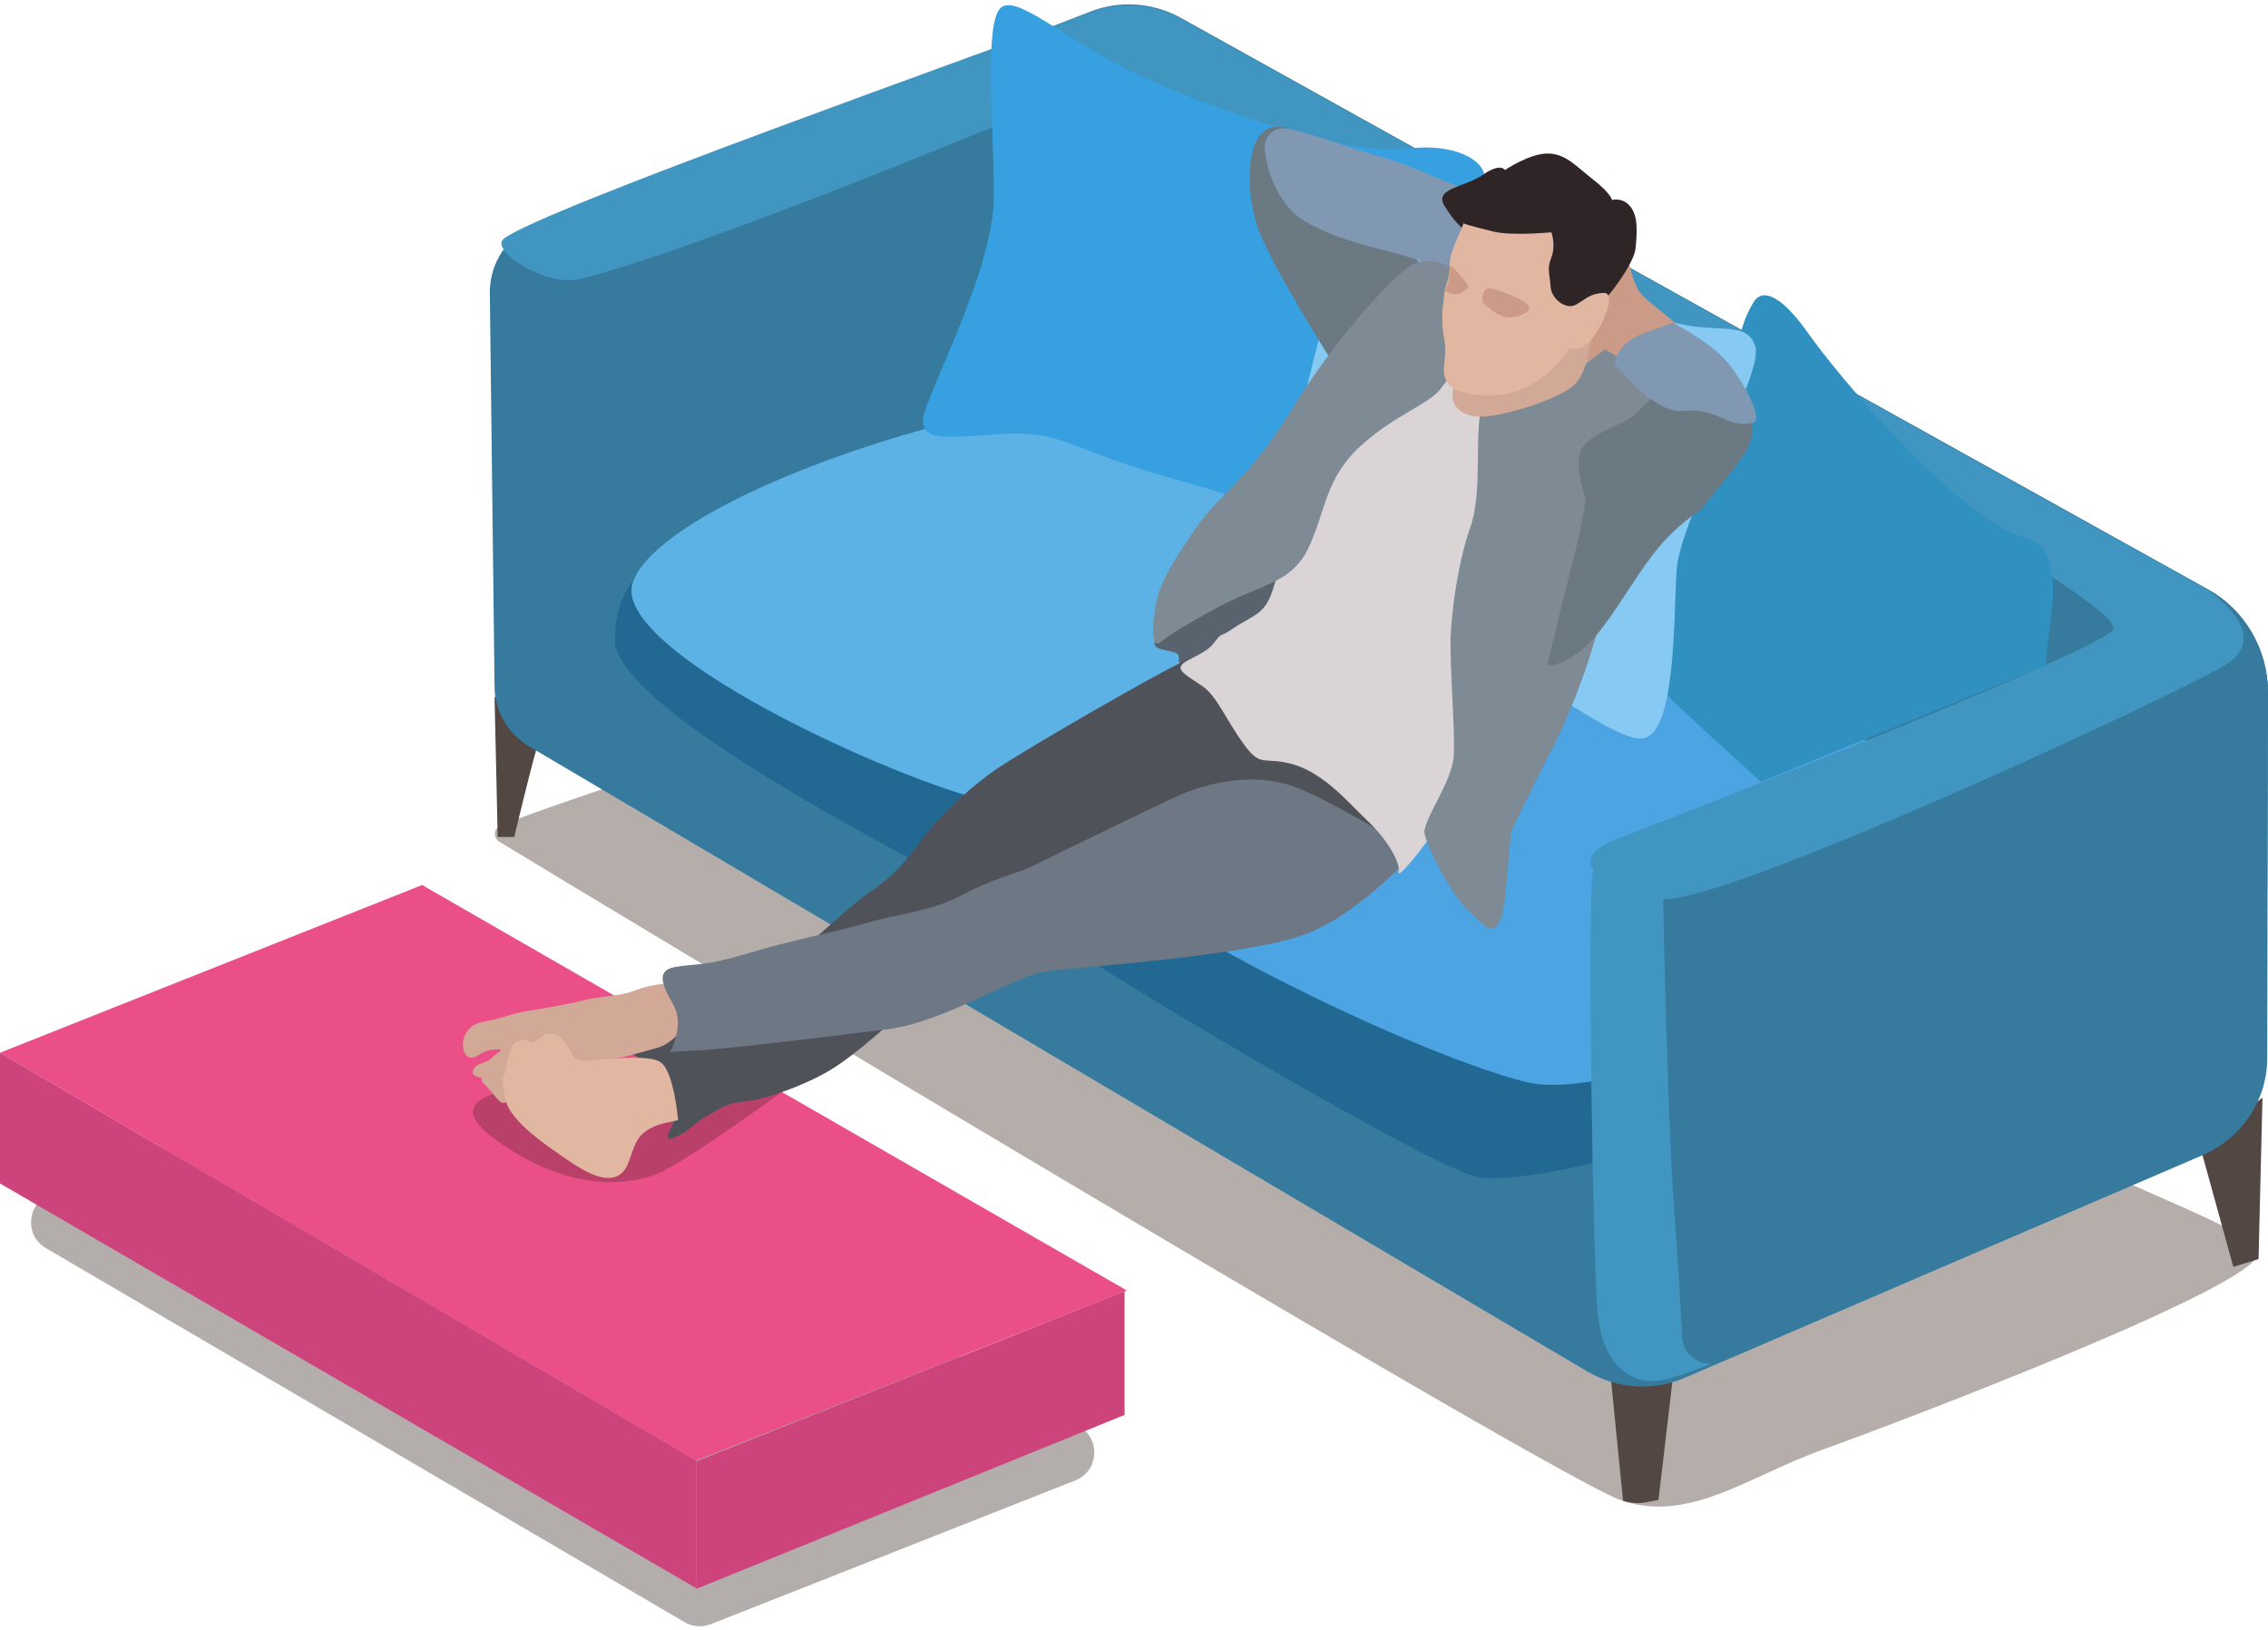 <?xml version="1.0" encoding="utf-8"?>
<!-- Generator: Adobe Illustrator 26.0.3, SVG Export Plug-In . SVG Version: 6.00 Build 0)  -->
<svg version="1.1" id="Слой_1" xmlns="http://www.w3.org/2000/svg" xmlns:xlink="http://www.w3.org/1999/xlink" x="0px" y="0px"
	 viewBox="0 0 288 207" style="enable-background:new 0 0 288 207;" xml:space="preserve">
<style type="text/css">
	.st0{opacity:0.35;fill:#261812;enable-background:new    ;}
	.st1{fill:#EB4F87;}
	.st2{fill:#CC447B;}
	.st3{opacity:0.63;fill:#8A7E77;enable-background:new    ;}
	.st4{fill:#524742;}
	.st5{fill:#367B9E;}
	.st6{fill:#216893;}
	.st7{fill:#5CB1E5;}
	.st8{fill:#4DA4E3;}
	.st9{fill:#4096C1;}
	.st10{fill:#36A0E0;}
	.st11{fill:#3091C1;}
	.st12{fill:#86C9F2;}
	.st13{opacity:0.25;fill:#261812;enable-background:new    ;}
	.st14{fill:#59636E;}
	.st15{fill:#50525A;}
	.st16{fill:#D2A896;}
	.st17{fill:#E2B7A2;}
	.st18{fill:#6E7784;}
	.st19{fill:#CC9B87;}
	.st20{fill:#6B7983;}
	.st21{fill:#8098B2;}
	.st22{fill:#DAD4D6;}
	.st23{fill:#7E8B95;}
	.st24{fill:#2F2526;}
</style>
<path class="st0" d="M6.3,151.7l45.3-18c1.1-0.4,2.3-0.3,3.3,0.2l82.2,47.3c2.7,1.6,2.4,5.6-0.5,6.8l-46.4,18.3
	c-1.1,0.4-2.3,0.3-3.3-0.3L5.8,158.5C3.1,156.9,3.4,152.9,6.3,151.7z"/>
<path class="st1" d="M0,133.7l53.6-21.3l89.5,51.5l-54.7,21.6L0,133.7z"/>
<path class="st2" d="M88.4,201.8l54.4-22.1V164l-54.4,21.6V201.8z"/>
<path class="st2" d="M0,133.7l88.4,51.8v16.2L0,150.3V133.7z"/>
<path class="st3" d="M63.4,106.9c-0.8-0.5-0.7-1.7,0.1-2c5.9-2.5,21.9-7.5,31.4-11.1c10.9-4.2,115.9,18.4,139.4,36.3
	c23.6,17.9,52.2,25,52.4,29.1c0.2,4.1-46.3,21.7-55.5,25c-9.3,3.4-16.7,9.2-25.2,6.4C198.2,188.1,79.7,116.8,63.4,106.9z"/>
<path class="st4" d="M62.8,88.5l0.4,17.8h2.1c0,0,2.5-10.5,3.2-12.4C69.2,92,62.8,88.5,62.8,88.5z"/>
<path class="st4" d="M204.5,174.5l1.6,16.1c0,0,1.4,0.5,2.9,0.2c1.6-0.3,1.6-0.3,1.6-0.3l2-17L204.5,174.5z"/>
<path class="st4" d="M287.3,139.4l-0.5,20.5l-3.2,1l-4.2-15.2L287.3,139.4z"/>
<path class="st5" d="M62.2,37.1c0-3.7,2.2-7.1,5.7-8.4c14.9-5.8,55.2-21.3,70.5-27.2c3.8-1.5,8-1.2,11.6,0.8l130.3,72.5
	c4.8,2.6,7.7,7.7,7.7,13.1l-0.1,46.7c-0.1,5.3-3.3,10-8.2,12.1L213.9,175c-4,1.7-8.5,1.4-12.3-0.8L67.2,94.8
	c-2.7-1.6-4.4-4.5-4.4-7.6L62.2,37.1z"/>
<path class="st6" d="M86.1,68.2c-3.7,3-8.2,6.3-8,13.2c0.2,6.9,23.1,19.8,34.4,26c11.3,6.2,17,9.3,19.5,9.3c2.5,0,2.7-1,2.7-1
	s-0.6,3.2,3.8,6.3c4.4,3.1,43.4,26.4,49.2,27.5c5.7,1.1,29.2-4.3,42-12.4c12.8-8.2,26.2-22.4,14.6-36.5S161.6,56.3,147.8,54
	C134.1,51.7,88.2,66.5,86.1,68.2z"/>
<path class="st7" d="M80.4,73.8c2.5-6.3,18.4-14.2,37.7-19.5c19.8-5.4,44.6,2.7,59.2,12.1c14.6,9.3,10.8,14.6-1.1,19
	c-12,4.5-38.9,19-50.5,16.4C114.1,99.3,77,82.5,80.4,73.8z"/>
<path class="st8" d="M138.1,108.9c-2.6-2.6,1.4-6.6,24.2-16.7c22.8-10.1,38.2-12.3,52.4-7.5c14.2,4.9,31.8,10.8,32.5,23.5
	c0.7,12.7-40.4,32.6-53.5,29.2C180.6,134.1,148,118.7,138.1,108.9z"/>
<path class="st9" d="M215.5,115.5c0,0-5.9-3.6-7.9-4.8c-2-1.1-4.5-3.6-5.3-0.3s0,51,0.6,56.6c0.6,5.6,3.4,8.4,7,8.4
	c3.6,0,14.3-5.3,18.5-7.3C232.6,166.2,215.5,115.5,215.5,115.5z"/>
<path class="st5" d="M213.6,169.8c0.1,2.5,2.8,4.1,5.1,3.1l60.9-26.2c4.9-2.1,8.1-6.8,8.2-12.1L288,88c0-5.4-2.9-10.5-7.7-13.1
	c0,0-7.8,12.1-35,21.9c-27.2,9.8-31.7,10.6-34.1,17.4c0,0,0.5,26.6,1.3,38C213,159.1,213.4,165.6,213.6,169.8z"/>
<path class="st9" d="M64,30.3c5-3.8,59.1-22.9,74.4-28.7c3.8-1.5,8-1.2,11.6,0.8l130.3,72.5c0,0,8.7,5.7,2.2,9.6
	c-6.5,3.9-62.8,30.1-71.4,29.7c-4.4-0.2-14.2-4.3-5.9-7.6c8.3-3.2,60.6-23.5,63.1-26.6c3.3-4.1-94.7-55-118.9-68.3
	c-3.5-1.9-7.6-2.1-11.3-0.6c-13.7,5.8-48.5,20.2-64.3,24.3C69.4,36.6,62,31.7,64,30.3z"/>
<path class="st10" d="M117.2,53.4c-0.1-2.4,9-18.8,9-28.4c0-9.7-1.3-22.5,1-24.1c2.2-1.5,8.1,4.3,17.8,8.8
	c9.7,4.5,26.4,10.1,33.5,9.2c7.7-1,11.6,2.7,9.4,5s-4.3,6.6-6.3,19.5c-2,12.9,3.4,32.8-3.4,29.7c-6.7-3.1-12.1-7.6-27.5-11.8
	s-15.4-6.6-23.1-6.2C119.8,55.6,117.3,56,117.2,53.4z"/>
<path class="st11" d="M222.6,38.5c0.9-1.7,3.1-1.7,7,3.8c3.9,5.5,13.2,16.2,19.9,21.4c6.7,5.2,6.7,3.9,8.8,5
	c2.1,1.1,2.8,4.8,2.2,9.2c-0.6,4.5-0.7,6.6-0.7,6.6l-36.2,14.8c0,0-6.3-5.7-11.1-10.2c-4.8-4.5-4.1-19.6,2.8-33.6
	C222.3,41.6,220.3,42.5,222.6,38.5z"/>
<path class="st12" d="M158.4,67.6c-0.9-1.9,4.5-7.1,6-12.6c1.5-5.5,6.7-25.9,6.9-29.5c0.1-3.6-0.1-8.8,6.9-3.5
	c7,5.3,27.8,17,33.8,18.8c6,1.8,9.8-0.3,10.9,3.2c1.1,3.5-9.5,21.6-10,28.4c-0.4,6.9-0.1,21.4-4.6,21.4s-19.8-12.6-28.2-16
	C171.7,74.5,159.8,70.6,158.4,67.6z"/>
<path class="st13" d="M96.5,136.3c0,0-28.8,0.4-31.6,1.7c-2.8,1.3-9,2.2-0.6,7.7s15.3,4.9,19.1,3.4c3.7-1.5,15.7-10.3,15.7-10.3
	L96.5,136.3z"/>
<path class="st14" d="M146.7,80.7c0.3,0.3-0.7,1.3,0.6,1.7c1.3,0.4,2.5,0.3,2.4,1.2c-0.1,0.9,0.7,2.2,3.2,1
	c2.5-1.1,12.1-6.3,12.1-6.3L164,70l-11.4,4.6L146.7,80.7z"/>
<path class="st15" d="M79.9,133.7c0.5,0.1,4.5,2.5,4.7,4.8c0.2,2.2,1.4,3.4,0.7,4.6c-0.7,1.2-0.8,2,0.7,1.2c1.6-0.7,2.4-1.9,3.7-2.5
	c1.2-0.6,2.2-1.7,4.8-1.9c2.6-0.2,8.9-2.4,12.3-4.9c3.5-2.4,9-7.6,9-7.6s42.8-17.8,49.6-18.5c6.7-0.6,12.3,1.1,12.9-1.6
	c0.6-2.7-7.2-9.1-7.2-9.1s-13.4-12.6-15.2-14.2c-1.8-1.7-2.9-1.3-5.6,0c-3.7,1.7-18.9,10.5-23.2,13.3c-4.3,2.8-8.5,7.2-10,9.2
	c-1.5,2.1-2.9,4.2-6.5,6.7c-3.6,2.5-6.5,5.8-9.9,8.1C97.3,123.9,79.9,133.7,79.9,133.7z"/>
<path class="st16" d="M58.8,132.2c0.5-1.8,1.4-2.2,2.9-2.5c2.6-0.5,3.2-1,5.8-1.4c2.6-0.4,5.3-0.9,6.8-1.3c1.5-0.4,3.8-0.5,5.4-0.9
	c1.6-0.5,2-0.8,4.1-1.1c2.1-0.3,3.7,4.6,3.7,4.6s-1.8,2.9-4.1,3.5c-2.3,0.6-3.9,1.2-6.6,1.6c-2.7,0.4-5.8,2.1-9,3.3
	s-3.5,3.1-4.8,1.4c-1.3-1.7-2-2-1.8-2.3c0.2-0.4-1.5-0.2-1.1-1.2c0.4-1,1.7-0.8,2.3-1.5c0.6-0.7,2.2-1.3,0.3-1.1
	c-1.9,0.2-2,1.2-3.1,1C58.6,133.9,58.8,132.2,58.8,132.2z"/>
<path class="st17" d="M86.1,142.2c-0.1,0.3-2.6,0.2-4.4,1.7c-1.8,1.5-1.4,4.7-3.4,5.5c-2,0.8-4.6-0.9-7.7-3.1
	c-3.1-2.1-5.8-4.5-6.3-6.3c-0.5-1.9-0.6-2.8-0.2-3.7c0.4-0.9,0.1-0.9,0.5-2.3c0.4-1.4,0.8-1.7,1.7-1.9c0.8-0.2,1.2,0.5,1.7,0.2
	c0.5-0.3,1.3-1.7,2.9-0.7c1.6,1,1.5,2.9,2.8,3.1c1.3,0.2,8.8-1.1,10.3,0.3C85.6,136.3,86.1,142.2,86.1,142.2z"/>
<path class="st18" d="M179.6,108.2c0,0-6.2,7.2-13.2,10.2c-7,3-29.6,4.4-33.7,5c-4,0.6-12.8,6.4-19.9,7.3c-7.1,0.9-20.3,2.5-24,2.7
	c-3.7,0.2-3.7,0.2-3.7,0.2s1.9-3.4,0.4-6c-1.5-2.6-2.2-4.4,0.3-4.8c2.4-0.4,3.8-0.1,9.1-1.7c5.2-1.6,10.7-2.6,15.2-3.9
	c4.6-1.3,8-1.4,12-3.5s6.9-2.8,8.1-3.3c1.2-0.5,16.1-7.9,19.8-9.5c3.8-1.6,8.8-2.6,13.4-1.3C168,100.9,179.6,108.2,179.6,108.2z"/>
<path class="st19" d="M206.6,32.2c0,0,0.5,2.8,1.3,4.4c0.8,1.6,4.4,3.7,5.2,4.9c0.8,1.1-4.9,5.3-5.2,5.2s-2.5-0.6-3.8-0.6
	c-1.3,0-3.7,0-4.2-1.4c-0.5-1.4,0.8-7.7,0.8-7.7L206.6,32.2z"/>
<path class="st20" d="M168.7,45.2c0,0-6.5-10.3-8.6-15.3c-2.1-5-2.2-13.7,2-13.8c4.1-0.1,4.4,5.9,9.9,10.4c5.5,4.5,10.3,7.8,10.3,10
	C182.3,38.6,168.7,45.2,168.7,45.2z"/>
<path class="st21" d="M160.6,18.7c0,1.7,1.2,7.1,5.1,9.4c3.7,2.1,7,2.9,11.6,4.1c4.7,1.1,9.6,4.2,10.5,3.9
	c0.9-0.3-1.7-12.9-2.2-12.5c-0.5,0.4-5.6-2.4-10.3-3.7c-4.7-1.3-10.5-3.6-12.3-3.6S160.6,17.8,160.6,18.7z"/>
<path class="st22" d="M182.9,46.3c3.3,0.7,9.3,9.2,9.3,9.2s-3.7,38.6-6,43.4c-2.3,4.9-8.8,13.2-8.6,11.9c0.3-1.3-1.6-4.4-4.1-6.7
	c-2.4-2.3-5.3-5.8-9.2-7c-3.8-1.1-4.1,0.5-6.3-2.5c-2.2-3-3.4-6-5.1-7.3c-1.8-1.3-3.6-2.1-2.8-2.9c0.7-0.8,3-1.3,4.1-2.8
	c1.1-1.5,0.6-0.5,2.4-1.8c1.9-1.3,3.4-1.6,4.4-3.4c1-1.8,1.1-4.4,2.8-6.4c1.7-2.1,3.9-11.4,8-15.9C176.2,49.6,182.9,46.3,182.9,46.3
	z"/>
<path class="st23" d="M186.4,35.2c-1.4-0.8-4.8-3.5-7.8-1.1c-3,2.4-9.2,9.2-14.5,17.8c-5.3,8.7-9.4,11.1-12,14.8
	c-2.5,3.7-5,7.2-5.4,10.5c-0.5,3.4-0.3,5,0.6,4.4c0.8-0.6,1.7-1.4,7.2-4.4c5.5-3,9.5-3,11.7-7.7c2.2-4.8,2.1-8.7,6.5-12.8
	c4.5-4.1,8.9-5.4,10.3-7.4c1.4-2,4.2-4.7,3.7-7.3c-0.6-2.6-0.6-2.6-0.6-2.6L186.4,35.2z"/>
<path class="st23" d="M203.8,44.4c-0.4,0.2-7,5.4-8.9,5.9s-1.9,0.5-1.9,0.5s-4.2-2.7-5,1.4c-0.7,4.1,0.2,10.6-1.3,14.8
	c-1.5,4.2-2.4,10.5-2.5,14.2c-0.1,3.7,0.6,11.5,0.4,14.8c-0.2,3.4-4,8.2-3.7,9.9c0.3,1.7,3.5,7.9,5.4,9.6c2,1.7,4.1,5.5,4.9-2.2
	c0.7-7.7,0.7-7.7,0.7-7.7s3-6.3,5.2-10.5c2.2-4.2,5.6-12.7,6.6-19c1-6.3,8-21.7,7.2-25.2C210.2,47.6,203.8,44.4,203.8,44.4z"/>
<path class="st20" d="M201.4,63.2c0,0.6-1.6-4.1-0.6-6.1c1-2,4.7-2.9,6.5-4.2c1.8-1.3,1.9-3.3,5.9-2.5c4,0.7,9.2,1.1,9.3,3.3
	c0.2,2.2-0.4,3.5-3.5,7.3c-3.1,3.8-3.1,3.8-3.1,3.8s-3.6,2.2-6.5,6.3c-3,4-6.1,10-9.3,12c-3.2,2.1-3.6,1.2-3.6,1.2l3.7-15
	C200.4,69.2,201.4,63.1,201.4,63.2z"/>
<path class="st21" d="M205,46.2c0.2-0.5,0.3-2.6,3.8-3.9c3.6-1.3,3.6-1.3,3.6-1.3s3.6,1.8,6,4c2.4,2.2,5.8,8.4,4.2,8.7
	c-3.7,0.7-4.2-2-9-1.5C210,52.5,205,46.2,205,46.2z"/>
<path class="st24" d="M203.6,38.2c0.3-0.1,3.9-4.6,4.1-6.7c0.2-2.2,0.3-4.1-0.7-5.3c-1-1.2-2.3-0.8-2.3-0.8s-0.1-0.8-2.4-2.6
	c-2.3-1.8-3.5-3.3-5.8-3.3s-5.4,2.1-5.4,2.1s-0.5-1-2.8,0.6c-2.3,1.6-6.2,1.7-4.9,3.9c1.3,2.2,3,3.9,5,4.2c2,0.3,8.2,7.2,9,9
	c0.7,1.8,2.1,2.4,3.9,1.2C203,39.2,203.6,38.2,203.6,38.2z"/>
<path class="st16" d="M185.4,48c0,0-1.3,1.2-0.9,2.8c0.4,1.6,2.1,2.2,4.1,2.1c2.1-0.1,9.2-2,11.4-4.1c2.2-2.2,2.4-9,2.4-9L185.4,48z
	"/>
<path class="st17" d="M185.8,28.3c0.3,0-1.8,3.6-1.7,5.3c0.1,1.7-0.7,2.8-0.7,3.8c-0.1,1-0.1,1-0.1,1s-0.4,2,0.1,4.7
	c0.5,2.7-0.7,4,0.5,5.6c1.1,1.6,6.5,2.2,9.9,0.5c3.5-1.7,5.5-5,5.5-5s1.4,0.6,2.8-1.1c1.4-1.7,3.3-6,1.5-5.9
	c-1.8,0.1-2.2,0.8-3.5,1.5c-1.2,0.7-3.1-0.7-3.2-2.3c-0.1-1.7-0.5-2.2,0.1-3.7c0.6-1.6,0-3.2,0-3.2s-5,0.5-7.4-0.1
	C187.2,28.8,185.3,28.3,185.8,28.3z"/>
<path class="st19" d="M188.3,38.5c0,0-0.5-2.3,1.4-1.8c1.9,0.6,4,1.5,4.4,2.1s-0.5,1.3-2.2,1.5C190.1,40.5,188.2,38.2,188.3,38.5z"
	/>
<path class="st19" d="M186.5,36.5c-0.1-0.7-2.3-2.8-2.3-2.8s0,0.8-0.2,1.7c-0.2,0.8,0,0.3-0.2,0.8c-0.2,0.6-0.7,0.7,0.5,1.1
	C185.3,37.7,186.5,36.5,186.5,36.5z"/>
</svg>
